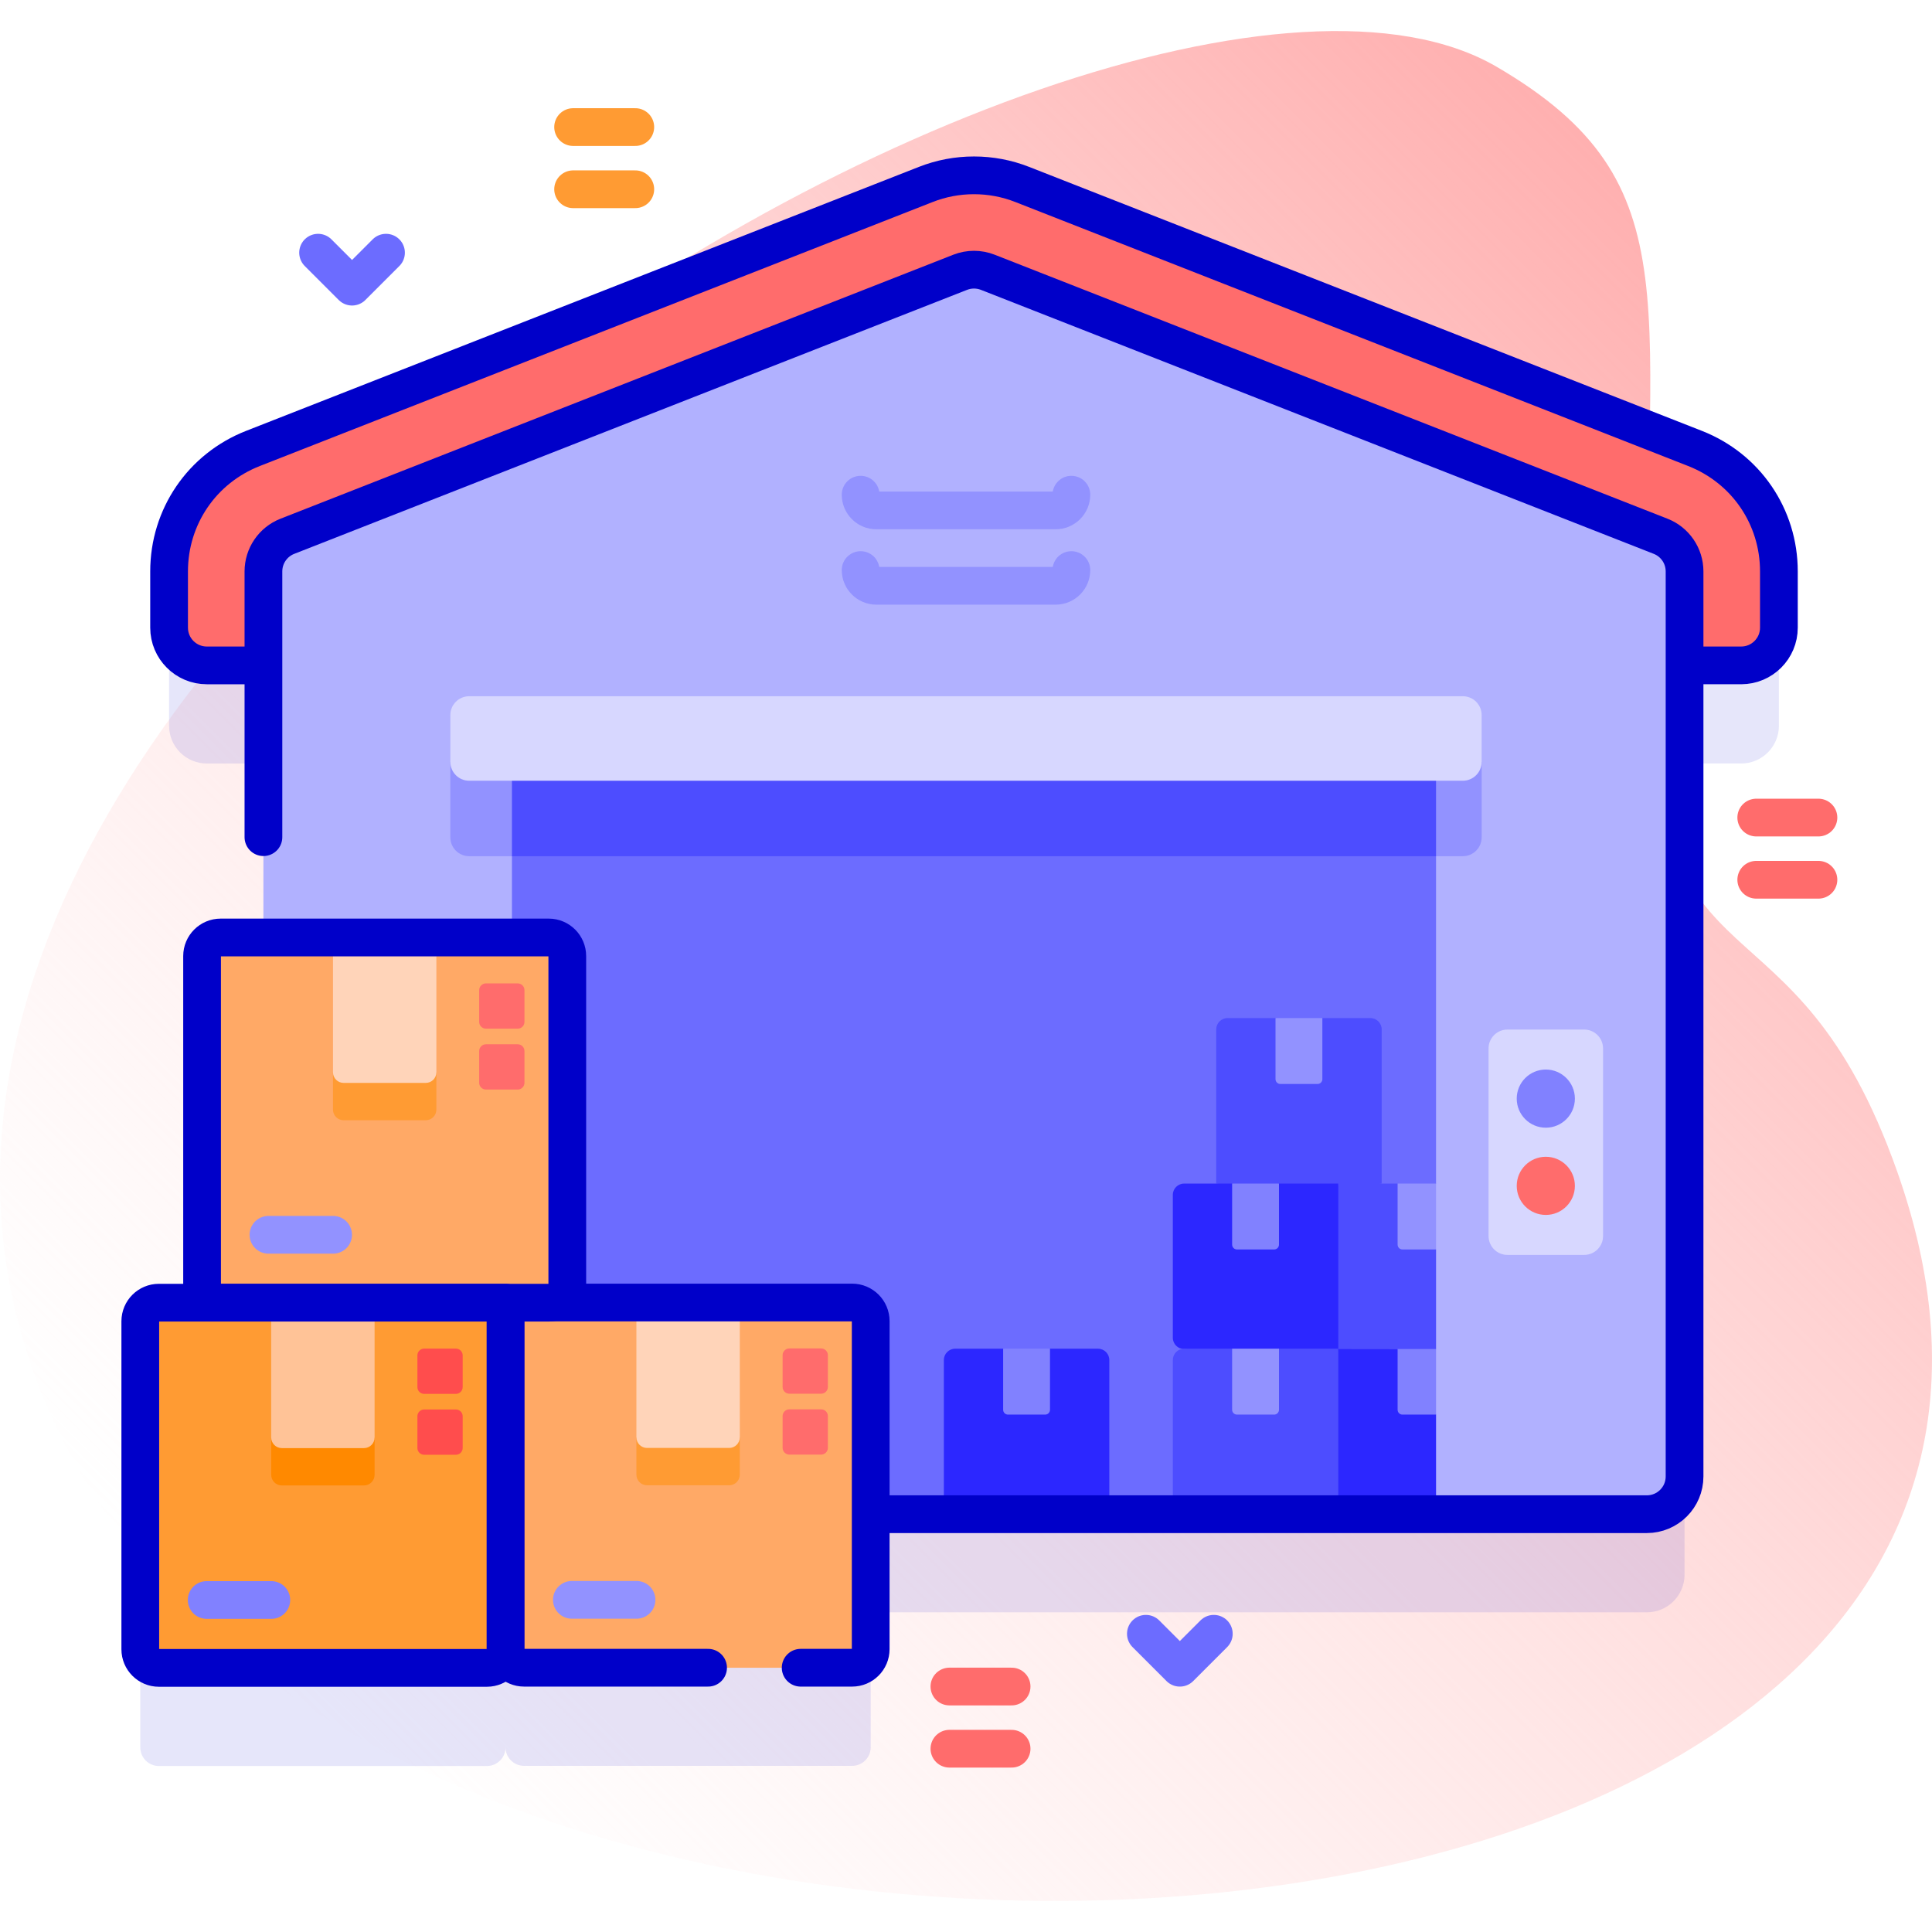 <svg xmlns="http://www.w3.org/2000/svg" xmlns:xlink="http://www.w3.org/1999/xlink" id="Capa_1" x="0px" y="0px" viewBox="0 0 512 512" style="enable-background:new 0 0 512 512;" xml:space="preserve"><g>	<g>		<linearGradient id="SVGID_1_" gradientUnits="userSpaceOnUse" x1="98.063" y1="475.453" x2="478.912" y2="94.605">			<stop offset="0" style="stop-color:#FFD6D6;stop-opacity:0"></stop>			<stop offset="0.998" style="stop-color:#FFB0B0"></stop>		</linearGradient>		<path style="fill:url(#SVGID_1_);" d="M502.768,310.452c-27.409-77.537-64.708-44.196-66.154-129.775&#10;&#9;&#9;&#9;c-1.677-99.267,13.336-131.874-40.007-162.99C292.847-42.84-111.433,199.108,29.493,403.242&#10;&#9;&#9;&#9;C140.269,563.704,580.929,531.564,502.768,310.452z"></path>	</g>	<g>		<g>			<path style="opacity:0.1;fill:#0000C9;" d="M449.209,144.846L270.903,74.884c-4.09-1.605-8.391-2.418-12.785-2.418&#10;&#9;&#9;&#9;&#9;c-4.394,0-8.696,0.814-12.784,2.418L67.026,144.846c-13.495,5.296-22.215,18.085-22.215,32.582v14.908c0,5.523,4.477,10,10,10h15&#10;&#9;&#9;&#9;&#9;v168.89H42.106c-2.721,0-4.927,2.206-4.927,4.927v86.93c0,2.721,2.206,4.927,4.927,4.927h86.93c2.721,0,4.927-2.206,4.927-4.927&#10;&#9;&#9;&#9;&#9;v-0.042c0,2.721,2.206,4.927,4.927,4.927h86.93c2.721,0,4.927-2.206,4.927-4.927v-35.763h205.68c5.523,0,10-4.477,10-10V202.335&#10;&#9;&#9;&#9;&#9;h15c5.523,0,10-4.477,10-10v-14.908C471.426,162.93,462.706,150.141,449.209,144.846z"></path>			<g>				<g>					<path style="fill:#FF6C6C;" d="M461.426,176.335c5.523,0,10-4.477,10-10v-14.908c0-14.498-8.72-27.287-22.216-32.582&#10;&#9;&#9;&#9;&#9;&#9;&#9;L270.903,48.884c-4.09-1.605-8.391-2.418-12.785-2.418c-4.394,0-8.696,0.814-12.784,2.418L67.026,118.846&#10;&#9;&#9;&#9;&#9;&#9;&#9;c-13.495,5.296-22.215,18.085-22.215,32.582v14.908c0,5.523,4.477,10,10,10H461.426z"></path>					<path style="fill:none;stroke:#0000C9;stroke-width:10;stroke-linecap:round;stroke-linejoin:round;stroke-miterlimit:10;" d="&#10;&#9;&#9;&#9;&#9;&#9;&#9;M461.426,176.335c5.523,0,10-4.477,10-10v-14.908c0-14.498-8.72-27.287-22.216-32.582L270.903,48.884&#10;&#9;&#9;&#9;&#9;&#9;&#9;c-4.09-1.605-8.391-2.418-12.785-2.418c-4.394,0-8.696,0.814-12.784,2.418L67.026,118.846&#10;&#9;&#9;&#9;&#9;&#9;&#9;c-13.495,5.296-22.215,18.085-22.215,32.582v14.908c0,5.523,4.477,10,10,10H461.426z"></path>					<path style="fill:#B1B1FF;" d="M436.426,401.277H79.811c-5.523,0-10-4.477-10-10v-239.85c0-4.113,2.519-7.807,6.347-9.309&#10;&#9;&#9;&#9;&#9;&#9;&#9;l178.307-69.962c2.348-0.921,4.957-0.921,7.305,0l178.307,69.962c3.829,1.502,6.347,5.196,6.347,9.309v239.85&#10;&#9;&#9;&#9;&#9;&#9;&#9;C446.426,396.8,441.948,401.277,436.426,401.277z"></path>					<g>						<path style="fill:#9292FF;" d="M387.655,226.904h-263.31c-2.761,0-5-2.239-5-5v-20h273.31v20&#10;&#9;&#9;&#9;&#9;&#9;&#9;&#9;C392.655,224.665,390.417,226.904,387.655,226.904z"></path>					</g>					<g>						<polygon style="fill:#6C6CFF;" points="380.57,313.66 366.16,350.19 380.57,401.28 135.67,401.28 135.67,226.9 154.17,200.16 &#10;&#9;&#9;&#9;&#9;&#9;&#9;&#9;362.59,200.16 380.57,226.9 &#9;&#9;&#9;&#9;&#9;&#9;"></polygon>					</g>					<g>						<path style="fill:#4D4DFF;" d="M366.16,272.8v40.86l-21.925,3.304l-21.925-3.304V272.8c0-1.65,1.34-3,3-3h12.72l7.09,3.04&#10;&#9;&#9;&#9;&#9;&#9;&#9;&#9;l5.32-3.04h12.72C364.82,269.8,366.16,271.15,366.16,272.8z"></path>					</g>					<g>						<path style="fill:#2C27FF;" d="M354.66,313.66l3.82,47.67l-44.67-3.82c-1.66,0-3-1.34-3-3v-37.85c0-1.66,1.34-3,3-3h12.72&#10;&#9;&#9;&#9;&#9;&#9;&#9;&#9;l5.1,3.3l7.31-3.3H354.66z"></path>					</g>					<g>						<g>							<g>								<g>									<g>										<g>											<path style="fill:#4D4DFF;" d="M354.66,357.42l1.62,20.31l-1.62,23.55h-43.85v-40.86c0-1.65,1.34-3,3-3h12.72l6.2,4.51&#10;&#9;&#9;&#9;&#9;&#9;&#9;&#9;&#9;&#9;&#9;&#9;&#9;l6.21-4.51H354.66z"></path>										</g>										<g>											<polygon style="fill:#2C27FF;" points="380.57,374.88 380.57,401.28 354.66,401.28 354.66,357.42 370.38,357.42 &#10;&#9;&#9;&#9;&#9;&#9;&#9;&#9;&#9;&#9;&#9;&#9;&#9;&#9;&#9;&#9;&#9;&#9;&#9;&#9;&#9;&#9;&#9;&#9;"></polygon>										</g>										<g>											<path style="fill:#8181FF;" d="M380.566,357.422h-10.184v16.187c0,0.705,0.571,1.276,1.276,1.276h8.909V357.422z"></path>										</g>									</g>								</g>							</g>						</g>						<g>							<g>								<g>									<g>										<g>											<path style="fill:#9292FF;" d="M338.942,373.609v-16.187h-12.415v16.187c0,0.705,0.571,1.276,1.276,1.276h9.864&#10;&#9;&#9;&#9;&#9;&#9;&#9;&#9;&#9;&#9;&#9;&#9;&#9;C338.371,374.885,338.942,374.313,338.942,373.609z"></path>										</g>									</g>								</g>							</g>						</g>						<g>							<g>								<g>									<g>										<g>											<path style="fill:#8181FF;" d="M338.942,329.843v-16.187h-12.415v16.187c0,0.705,0.571,1.276,1.276,1.276h9.864&#10;&#9;&#9;&#9;&#9;&#9;&#9;&#9;&#9;&#9;&#9;&#9;&#9;C338.371,331.119,338.942,330.548,338.942,329.843z"></path>										</g>									</g>								</g>							</g>						</g>						<g>							<g>								<g>									<g>										<g>											<path style="fill:#2C27FF;" d="M293.98,360.42v37.86c0,1.65-1.34,3-3,3h-37.85c-1.66,0-3-1.35-3-3v-37.86&#10;&#9;&#9;&#9;&#9;&#9;&#9;&#9;&#9;&#9;&#9;&#9;&#9;c0-1.65,1.34-3,3-3h12.72l7.27,4.51l5.14-4.51h12.72C292.64,357.42,293.98,358.77,293.98,360.42z"></path>										</g>										<g>											<path style="fill:#8181FF;" d="M278.26,373.609v-16.187h-12.415v16.187c0,0.705,0.571,1.276,1.276,1.276h9.864&#10;&#9;&#9;&#9;&#9;&#9;&#9;&#9;&#9;&#9;&#9;&#9;&#9;C277.689,374.885,278.26,374.313,278.26,373.609z"></path>										</g>									</g>								</g>							</g>						</g>						<g>							<g>								<g>									<g>										<g>											<polygon style="fill:#4D4DFF;" points="380.57,331.12 380.57,357.51 354.66,357.51 354.66,313.66 370.38,313.66 &#10;&#9;&#9;&#9;&#9;&#9;&#9;&#9;&#9;&#9;&#9;&#9;&#9;&#9;&#9;&#9;&#9;&#9;&#9;&#9;&#9;&#9;&#9;&#9;"></polygon>										</g>										<g>											<path style="fill:#9292FF;" d="M380.566,313.657h-10.184v16.187c0,0.705,0.571,1.276,1.276,1.276h8.909V313.657z"></path>										</g>									</g>								</g>							</g>						</g>						<g>							<g>								<g>									<g>										<g>											<path style="fill:#9292FF;" d="M350.441,285.989v-16.187h-12.415v16.187c0,0.705,0.571,1.276,1.276,1.276h9.864&#10;&#9;&#9;&#9;&#9;&#9;&#9;&#9;&#9;&#9;&#9;&#9;&#9;C349.87,287.265,350.441,286.693,350.441,285.989z"></path>										</g>									</g>								</g>							</g>						</g>					</g>					<rect x="135.67" y="204.509" style="fill:#4D4DFF;" width="244.896" height="22.395"></rect>					<path style="fill:none;stroke:#0000C9;stroke-width:10;stroke-linecap:round;stroke-linejoin:round;stroke-miterlimit:10;" d="&#10;&#9;&#9;&#9;&#9;&#9;&#9;M230.745,401.277h205.681c5.523,0,10-4.477,10-10v-239.85c0-4.113-2.518-7.807-6.347-9.309L261.771,72.156&#10;&#9;&#9;&#9;&#9;&#9;&#9;c-2.348-0.921-4.957-0.921-7.305,0L76.158,142.118c-3.829,1.502-6.347,5.196-6.347,9.309v70.432"></path>					<path style="fill:#D7D7FF;" d="M419.825,332.564h-20.341c-2.761,0-5-2.239-5-5v-49.719c0-2.761,2.239-5,5-5h20.341&#10;&#9;&#9;&#9;&#9;&#9;&#9;c2.761,0,5,2.239,5,5v49.719C424.825,330.325,422.586,332.564,419.825,332.564z"></path>					<g>						<circle style="fill:#8181FF;" cx="409.654" cy="291.146" r="7.706"></circle>						<circle style="fill:#FF6C6C;" cx="409.654" cy="314.263" r="7.706"></circle>					</g>					<g>						<path style="fill:#D7D7FF;" d="M387.655,206.904h-263.31c-2.761,0-5-2.239-5-5v-12.395c0-2.761,2.239-5,5-5h263.31&#10;&#9;&#9;&#9;&#9;&#9;&#9;&#9;c2.761,0,5,2.239,5,5v12.395C392.655,204.665,390.417,206.904,387.655,206.904z"></path>					</g>				</g>				<g>					<g>						<g>							<g>								<g>									<path style="fill:#FFA966;" d="M225.818,441.966h-86.93c-2.721,0-4.927-2.206-4.927-4.927v-91.856h91.856&#10;&#9;&#9;&#9;&#9;&#9;&#9;&#9;&#9;&#9;&#9;c2.721,0,4.927,2.206,4.927,4.927v86.93C230.745,439.76,228.539,441.966,225.818,441.966z"></path>								</g>								<g>									<path style="fill:#FF9B33;" d="M196.053,390.801v-9.896h-27.399v9.896c0,1.555,1.26,2.815,2.815,2.815h21.768&#10;&#9;&#9;&#9;&#9;&#9;&#9;&#9;&#9;&#9;&#9;C194.793,393.617,196.053,392.356,196.053,390.801z"></path>								</g>								<g>									<path style="fill:#FFD4B9;" d="M196.053,380.905v-35.722h-27.399v35.722c0,1.555,1.26,2.815,2.815,2.815h21.768&#10;&#9;&#9;&#9;&#9;&#9;&#9;&#9;&#9;&#9;&#9;C194.793,383.721,196.053,382.46,196.053,380.905z"></path>								</g>								<g>																			<path style="fill:none;stroke:#0000C9;stroke-width:10;stroke-linecap:round;stroke-linejoin:round;stroke-miterlimit:10;" d="&#10;&#9;&#9;&#9;&#9;&#9;&#9;&#9;&#9;&#9;&#9;M212.185,441.966h13.634c2.721,0,4.927-2.206,4.927-4.927v-86.93c0-2.721-2.206-4.927-4.927-4.927h-91.856v91.856&#10;&#9;&#9;&#9;&#9;&#9;&#9;&#9;&#9;&#9;&#9;c0,2.721,2.206,4.927,4.927,4.927h48.758"></path>								</g>							</g>							<g>																	<line style="fill:none;stroke:#9292FF;stroke-width:10;stroke-linecap:round;stroke-linejoin:round;stroke-miterlimit:10;" x1="151.553" y1="423.974" x2="168.686" y2="423.974"></line>							</g>						</g>						<path style="fill:#FF6C6C;" d="M217.602,369.349h-8.41c-0.991,0-1.795-0.804-1.795-1.795v-8.41&#10;&#9;&#9;&#9;&#9;&#9;&#9;&#9;c0-0.991,0.804-1.795,1.795-1.795h8.41c0.991,0,1.795,0.804,1.795,1.795v8.41&#10;&#9;&#9;&#9;&#9;&#9;&#9;&#9;C219.398,368.545,218.594,369.349,217.602,369.349z"></path>						<path style="fill:#FF6C6C;" d="M217.602,385.484h-8.41c-0.991,0-1.795-0.804-1.795-1.795v-8.41&#10;&#9;&#9;&#9;&#9;&#9;&#9;&#9;c0-0.991,0.804-1.795,1.795-1.795h8.41c0.991,0,1.795,0.804,1.795,1.795v8.41C219.398,384.68,218.594,385.484,217.602,385.484&#10;&#9;&#9;&#9;&#9;&#9;&#9;&#9;z"></path>					</g>					<g>						<g>							<g>								<g>									<path style="fill:#FFA966;" d="M145.41,345.225H58.48c-2.721,0-4.927-2.206-4.927-4.927v-86.93&#10;&#9;&#9;&#9;&#9;&#9;&#9;&#9;&#9;&#9;&#9;c0-2.721,2.206-4.927,4.927-4.927h86.93c2.721,0,4.927,2.206,4.927,4.927v86.93&#10;&#9;&#9;&#9;&#9;&#9;&#9;&#9;&#9;&#9;&#9;C150.337,343.019,148.131,345.225,145.41,345.225z"></path>								</g>								<g>									<path style="fill:#FF9B33;" d="M115.645,294.06v-9.896H88.246v9.896c0,1.555,1.26,2.815,2.815,2.815h21.768&#10;&#9;&#9;&#9;&#9;&#9;&#9;&#9;&#9;&#9;&#9;C114.384,296.875,115.645,295.615,115.645,294.06z"></path>								</g>								<g>									<path style="fill:#FFD4B9;" d="M115.645,284.164v-35.722H88.246v35.722c0,1.555,1.26,2.815,2.815,2.815h21.768&#10;&#9;&#9;&#9;&#9;&#9;&#9;&#9;&#9;&#9;&#9;C114.384,286.98,115.645,285.719,115.645,284.164z"></path>								</g>								<g>																			<path style="fill:none;stroke:#0000C9;stroke-width:10;stroke-linecap:round;stroke-linejoin:round;stroke-miterlimit:10;" d="&#10;&#9;&#9;&#9;&#9;&#9;&#9;&#9;&#9;&#9;&#9;M145.41,345.225H58.48c-2.721,0-4.927-2.206-4.927-4.927v-86.93c0-2.721,2.206-4.927,4.927-4.927h86.93&#10;&#9;&#9;&#9;&#9;&#9;&#9;&#9;&#9;&#9;&#9;c2.721,0,4.927,2.206,4.927,4.927v86.93C150.337,343.019,148.131,345.225,145.41,345.225z"></path>								</g>							</g>							<g>																	<line style="fill:none;stroke:#9292FF;stroke-width:10;stroke-linecap:round;stroke-linejoin:round;stroke-miterlimit:10;" x1="71.144" y1="327.232" x2="88.278" y2="327.232"></line>							</g>						</g>						<path style="fill:#FF6C6C;" d="M137.194,272.608h-8.41c-0.991,0-1.795-0.804-1.795-1.795v-8.41&#10;&#9;&#9;&#9;&#9;&#9;&#9;&#9;c0-0.991,0.804-1.795,1.795-1.795h8.41c0.991,0,1.795,0.804,1.795,1.795v8.41&#10;&#9;&#9;&#9;&#9;&#9;&#9;&#9;C138.989,271.804,138.185,272.608,137.194,272.608z"></path>						<path style="fill:#FF6C6C;" d="M137.194,288.743h-8.41c-0.991,0-1.795-0.804-1.795-1.795v-8.41&#10;&#9;&#9;&#9;&#9;&#9;&#9;&#9;c0-0.991,0.804-1.795,1.795-1.795h8.41c0.991,0,1.795,0.804,1.795,1.795v8.41&#10;&#9;&#9;&#9;&#9;&#9;&#9;&#9;C138.989,287.939,138.185,288.743,137.194,288.743z"></path>					</g>					<g>						<g>							<g>								<g>									<path style="fill:#FF9B33;" d="M129.035,442.008h-86.93c-2.721,0-4.927-2.206-4.927-4.927v-86.93&#10;&#9;&#9;&#9;&#9;&#9;&#9;&#9;&#9;&#9;&#9;c0-2.721,2.206-4.927,4.927-4.927h91.856v91.856C133.962,439.802,131.756,442.008,129.035,442.008z"></path>								</g>								<g>									<path style="fill:#FF8900;" d="M99.27,390.843v-9.896H71.871v9.896c0,1.555,1.26,2.815,2.815,2.815h21.768&#10;&#9;&#9;&#9;&#9;&#9;&#9;&#9;&#9;&#9;&#9;C98.01,393.658,99.27,392.398,99.27,390.843z"></path>								</g>								<g>									<path style="fill:#FFC397;" d="M99.27,380.947v-35.722H71.871v35.722c0,1.555,1.26,2.815,2.815,2.815h21.768&#10;&#9;&#9;&#9;&#9;&#9;&#9;&#9;&#9;&#9;&#9;C98.01,383.763,99.27,382.502,99.27,380.947z"></path>								</g>								<g>																			<path style="fill:none;stroke:#0000C9;stroke-width:10;stroke-linecap:round;stroke-linejoin:round;stroke-miterlimit:10;" d="&#10;&#9;&#9;&#9;&#9;&#9;&#9;&#9;&#9;&#9;&#9;M129.035,442.008h-86.93c-2.721,0-4.927-2.206-4.927-4.927v-86.93c0-2.721,2.206-4.927,4.927-4.927h91.856v91.856&#10;&#9;&#9;&#9;&#9;&#9;&#9;&#9;&#9;&#9;&#9;C133.962,439.802,131.756,442.008,129.035,442.008z"></path>								</g>							</g>							<g>																	<line style="fill:none;stroke:#8181FF;stroke-width:10;stroke-linecap:round;stroke-linejoin:round;stroke-miterlimit:10;" x1="54.77" y1="424.015" x2="71.903" y2="424.015"></line>							</g>						</g>						<path style="fill:#FF4D4D;" d="M120.819,369.391h-8.41c-0.991,0-1.795-0.804-1.795-1.795v-8.41&#10;&#9;&#9;&#9;&#9;&#9;&#9;&#9;c0-0.991,0.804-1.795,1.795-1.795h8.41c0.991,0,1.795,0.804,1.795,1.795v8.41&#10;&#9;&#9;&#9;&#9;&#9;&#9;&#9;C122.615,368.587,121.811,369.391,120.819,369.391z"></path>						<path style="fill:#FF4D4D;" d="M120.819,385.526h-8.41c-0.991,0-1.795-0.804-1.795-1.795v-8.41&#10;&#9;&#9;&#9;&#9;&#9;&#9;&#9;c0-0.991,0.804-1.795,1.795-1.795h8.41c0.991,0,1.795,0.804,1.795,1.795v8.41&#10;&#9;&#9;&#9;&#9;&#9;&#9;&#9;C122.615,384.722,121.811,385.526,120.819,385.526z"></path>					</g>				</g>			</g>			<g>				<g>					<path style="fill:none;stroke:#9292FF;stroke-width:10;stroke-linecap:round;stroke-linejoin:round;stroke-miterlimit:10;" d="&#10;&#9;&#9;&#9;&#9;&#9;&#9;M283.926,151.071c0,2.303-1.867,4.17-4.17,4.17h-47.513c-2.303,0-4.17-1.867-4.17-4.17"></path>				</g>				<path style="fill:none;stroke:#9292FF;stroke-width:10;stroke-linecap:round;stroke-linejoin:round;stroke-miterlimit:10;" d="&#10;&#9;&#9;&#9;&#9;&#9;M283.926,131.096c0,2.303-1.867,4.17-4.17,4.17h-47.513c-2.303,0-4.17-1.867-4.17-4.17"></path>			</g>		</g>					<polyline style="fill:none;stroke:#6C6CFF;stroke-width:10;stroke-linecap:round;stroke-linejoin:round;stroke-miterlimit:10;" points="&#10;&#9;&#9;&#9;303.672,432.966 312.672,441.966 321.672,432.966 &#9;&#9;"></polyline>					<polyline style="fill:none;stroke:#6C6CFF;stroke-width:10;stroke-linecap:round;stroke-linejoin:round;stroke-miterlimit:10;" points="&#10;&#9;&#9;&#9;84.297,66.965 93.297,75.965 102.297,66.965 &#9;&#9;"></polyline>		<g>							<line style="fill:none;stroke:#FF9B33;stroke-width:10;stroke-linecap:round;stroke-linejoin:round;stroke-miterlimit:10;" x1="151.88" y1="33.676" x2="168.359" y2="33.676"></line>							<line style="fill:none;stroke:#FF9B33;stroke-width:10;stroke-linecap:round;stroke-linejoin:round;stroke-miterlimit:10;" x1="168.359" y1="50.155" x2="151.88" y2="50.155"></line>		</g>		<g>							<line style="fill:none;stroke:#FF6C6C;stroke-width:10;stroke-linecap:round;stroke-linejoin:round;stroke-miterlimit:10;" x1="465.426" y1="216.664" x2="481.905" y2="216.664"></line>							<line style="fill:none;stroke:#FF6C6C;stroke-width:10;stroke-linecap:round;stroke-linejoin:round;stroke-miterlimit:10;" x1="481.905" y1="233.144" x2="465.426" y2="233.144"></line>		</g>		<g>							<line style="fill:none;stroke:#FF6C6C;stroke-width:10;stroke-linecap:round;stroke-linejoin:round;stroke-miterlimit:10;" x1="251.605" y1="446.948" x2="268.085" y2="446.948"></line>							<line style="fill:none;stroke:#FF6C6C;stroke-width:10;stroke-linecap:round;stroke-linejoin:round;stroke-miterlimit:10;" x1="268.085" y1="463.427" x2="251.605" y2="463.427"></line>		</g>	</g></g><g></g><g></g><g></g><g></g><g></g><g></g><g></g><g></g><g></g><g></g><g></g><g></g><g></g><g></g><g></g></svg>